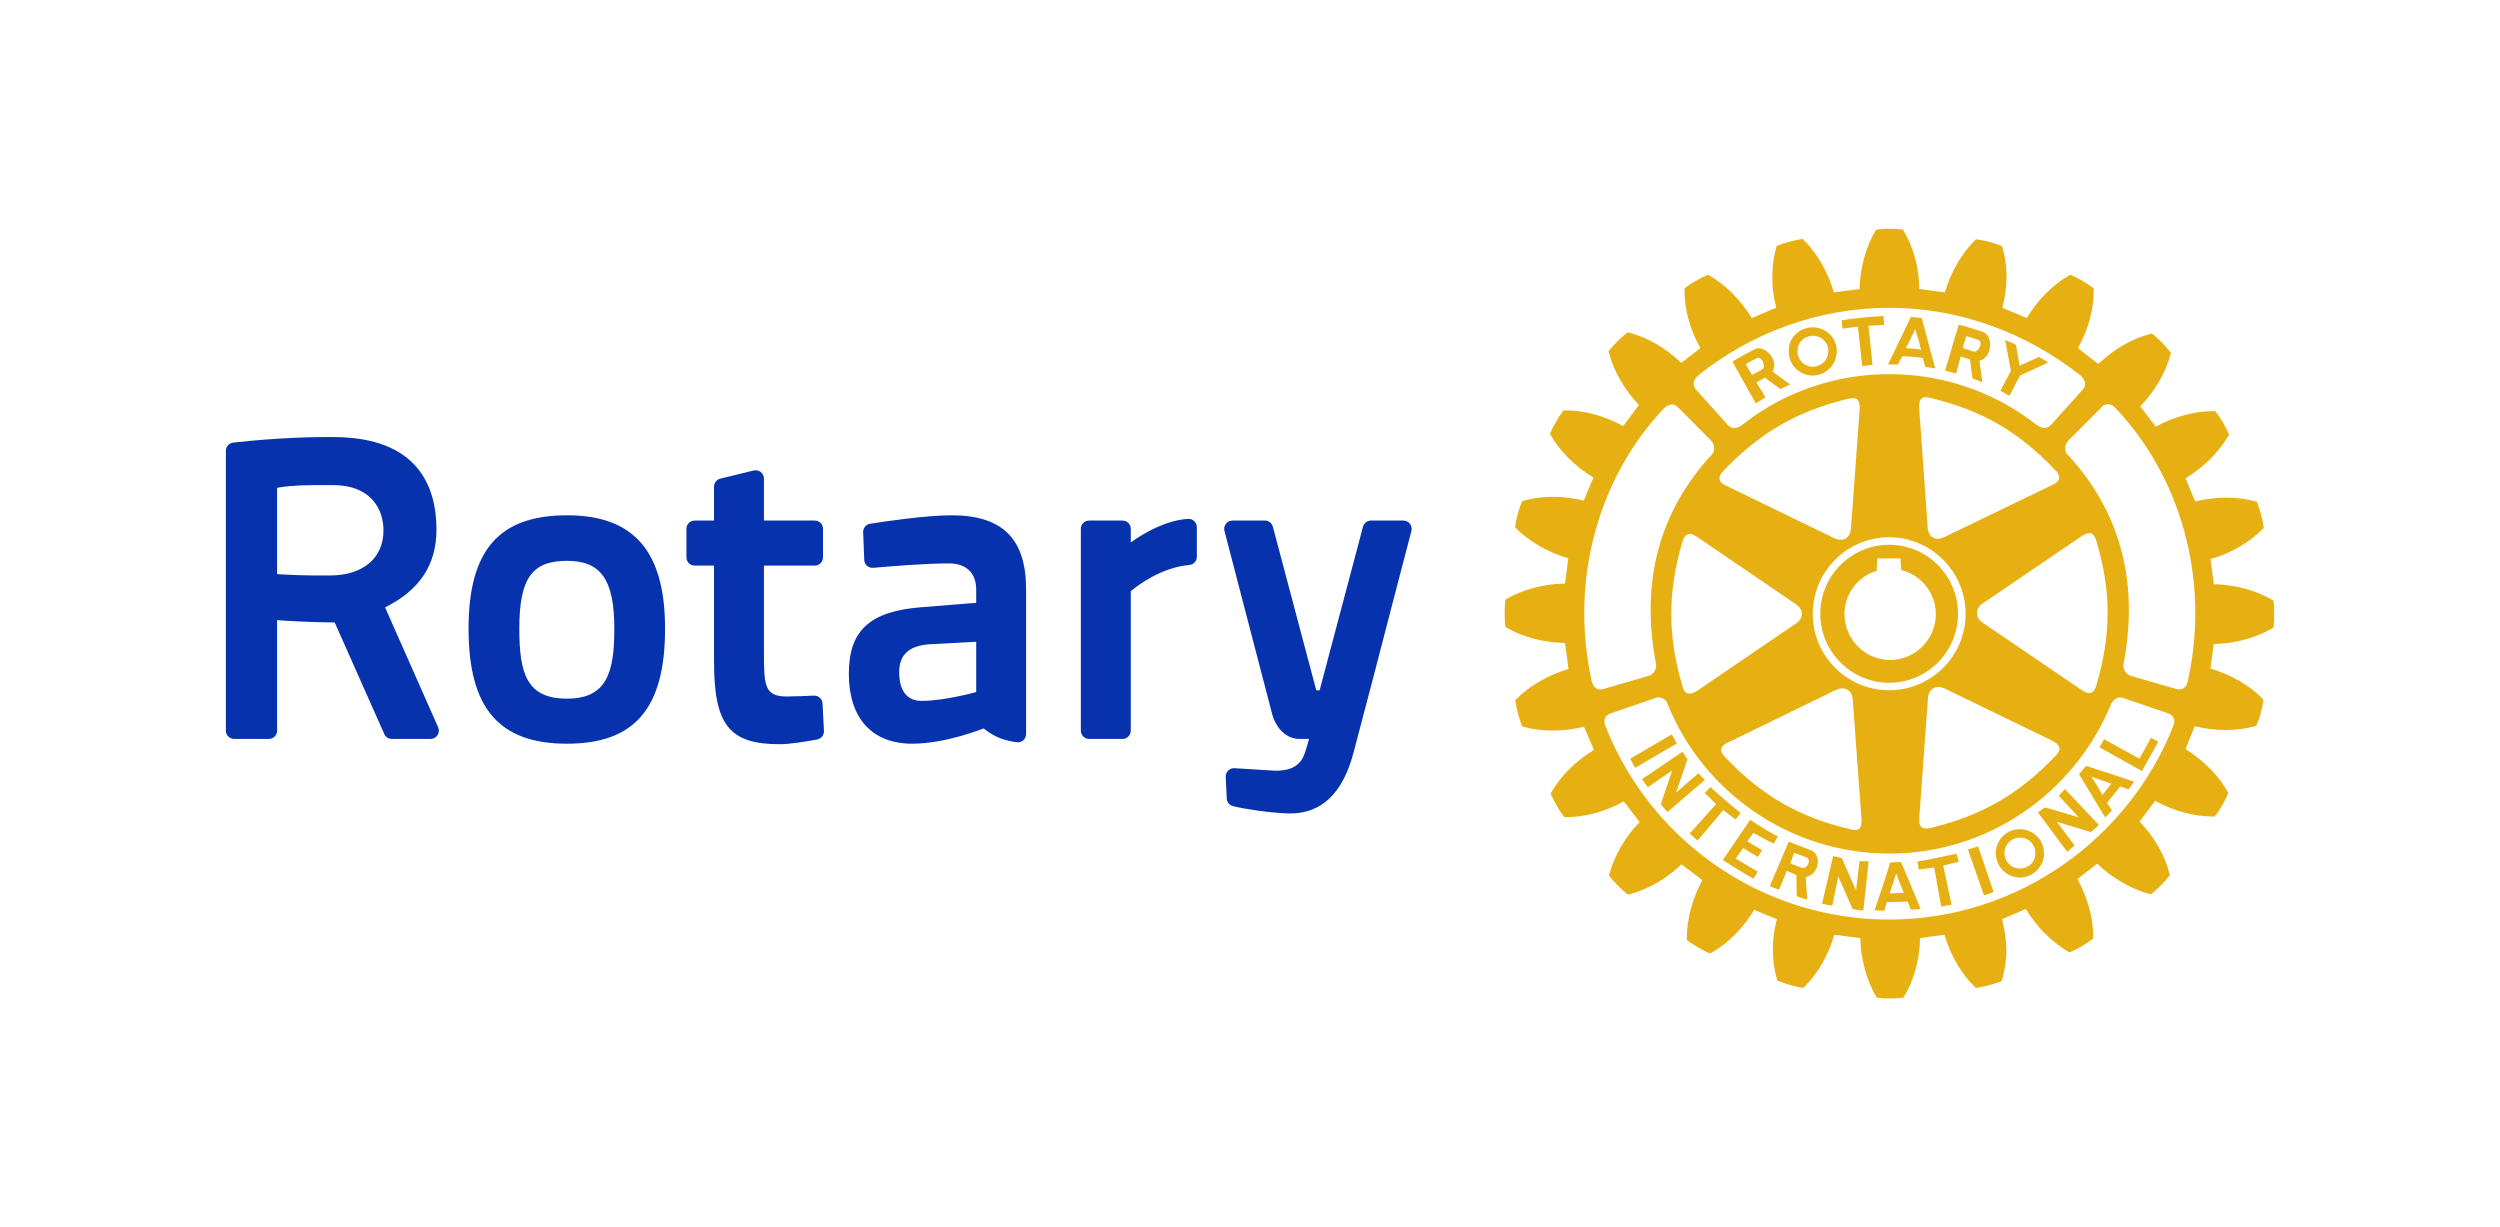 <?xml version="1.0" encoding="UTF-8"?>
<!DOCTYPE svg PUBLIC "-//W3C//DTD SVG 1.1//EN" "http://www.w3.org/Graphics/SVG/1.1/DTD/svg11.dtd">
<!-- Creator: CorelDRAW X6 -->
<svg xmlns="http://www.w3.org/2000/svg" xml:space="preserve" width="165mm" height="81mm" version="1.1" style="shape-rendering:geometricPrecision; text-rendering:geometricPrecision; image-rendering:optimizeQuality; fill-rule:evenodd; clip-rule:evenodd"
viewBox="0 0 1650000 810000"
 xmlns:xlink="http://www.w3.org/1999/xlink">
 <defs>
  <style type="text/css">
   <![CDATA[
    .fil0 {fill:#E7B012}
    .fil1 {fill:#0632AD;fill-rule:nonzero}
   ]]>
  </style>
 </defs>
 <g id="Ebene_x0020_1">
  <g id="_154976176">
   <path class="fil0" d="M1500922 409625l0 -8616c-75,-1419 -193,-2748 -360,-3948l-85 -654 -687 -407c-10799,-6397 -24695,-10128 -38633,-10425 -311,-1835 -1965,-14758 -2226,-16584 13243,-3742 25837,-10914 34685,-20081l497 -493 -105 -614c-639,-5002 -2597,-11802 -4280,-15992l-275 -693 -716 -144c-12044,-3403 -26596,-3331 -39818,0 -917,-1657 -5711,-13494 -6428,-15281 11794,-7201 22077,-17300 28332,-28208l413 -600 -413 -804c-1707,-4163 -5211,-10220 -8269,-14132l-413 -558 -578 0c-12595,-229 -26487,3560 -38778,10168 -1213,-1500 -9094,-11882 -10199,-13392 9483,-9811 16923,-22345 20066,-34699l219 -635 -522 -550c-2840,-3743 -7856,-8958 -11578,-11716l-543 -579 -551 300c-12354,3037 -24895,10368 -34762,19953 -1570,-1206 -12044,-9394 -13448,-10495 6530,-11631 10403,-25280 10403,-37772l0 -1707 -557 -346c-3750,-2949 -9846,-6449 -14200,-8297l-663 -300 -635 321c-10996,6237 -21110,16457 -28137,28243 -1764,-737 -14443,-6043 -16098,-6717 1655,-6586 2646,-13448 2763,-20263 0,-6904 -900,-13554 -2763,-19654l-211 -751 -533 -212c-4318,-1887 -11046,-3725 -16013,-4279l-606 -183 -413 444c-9123,8848 -16288,21368 -20186,34675 -1863,-187 -14898,-1870 -16902,-2318 0,-13575 -3813,-27573 -10393,-38446l-384 -571 -614 -187c-2241,-273 -5050,-414 -7894,-423l-551 0c-2846,8 -5693,149 -8008,423l-681 187 -283 571c-6547,10873 -10294,24871 -10583,38573 -1785,321 -15134,2004 -16993,2191 -3810,-13307 -11032,-25922 -20091,-34735l-557 -483 -773 99c-4801,737 -11638,2575 -15737,4290l-656 172 -89 766c-1852,6159 -2702,12838 -2702,19851 -102,6745 931,13553 2593,20126 -1743,695 -14443,6212 -16157,6854 -7155,-11786 -17392,-22087 -28272,-28243l-737 -321 -469 300c-4424,1792 -10619,5348 -14277,8212l-618 431 0 1831c0,12185 3754,25886 10471,37648 -1447,1101 -11215,8629 -12637,9758 -9754,-9490 -22281,-16877 -34706,-20059l-557 -109 -593 370c-3701,2921 -8763,7892 -11822,11723l-264 543 137 533c3123,12347 10344,24807 19887,34752 -1115,1475 -9321,12573 -10446,13917 -12030,-6664 -25968,-10527 -38612,-10343l-751 0 -448 560c-2741,3747 -6230,9727 -8171,14136l-310 656 310 702c6174,10989 16556,21169 28381,28321 -737,1771 -5623,13563 -6367,15193 -13395,-3287 -27968,-3386 -40019,165l-653 186 -208 607c-1866,4171 -3761,10893 -4339,15920l-127 699 374 441c8950,9015 21544,16240 34745,20027 -212,1764 -1866,14841 -2156,16677 -13931,206 -27940,3927 -38837,10349l-547 300 -49 751c-304,2442 -392,5309 -392,8234 0,2993 88,5949 392,8209l49 751 547 359c10897,6476 24906,10073 38837,10259 194,1860 2156,15310 2304,17177 -13349,3955 -25827,11114 -34699,20161l-441 572 137 765c745,4871 2554,11795 4202,15909l360 551 592 186c12203,3418 26699,3321 40037,0 847,1668 5849,13498 6608,15303 -11734,7035 -22007,17198 -28297,28209l-282 579 282 656c1881,4373 5373,10547 8294,14414l431 427 666 0c12492,317 26568,-3584 38612,-10337 1157,1590 9331,12182 10417,13657 -9479,9735 -16771,22270 -20009,34547l-177 642 406 659c3009,3796 7800,8633 11522,11639l667 434 628 -195c12174,-3118 24775,-10304 34671,-19843 1481,1111 12283,9317 13716,10432 -6488,11976 -10273,25667 -10273,38103l0 1302 469 468c3852,2890 9804,6305 14326,8326l695 184 579 -324c10915,-6069 21255,-16472 28416,-28448 1672,751 13250,5443 14958,6180 -1708,6558 -2660,13286 -2660,20002 0,6855 952,13772 2804,19939l219 558 526 258c4381,1809 10908,3725 15875,4455l751 113 483 -463c9067,-8963 16267,-21497 19925,-34582 1859,123 15247,2032 17142,2219 303,13808 4113,27810 10474,38661l427 572 592 95c4809,669 11878,669 16288,0l751 -95 353 -572c6573,-10851 10361,-24853 10584,-38661 1792,-374 14495,-2096 16157,-2219 3746,13166 10879,25771 20196,34629l413 518 744 -102c4823,-843 11748,-2558 15847,-4265l660 -360 92 -614c1672,-6188 2857,-13035 2857,-19883 -190,-6780 -1185,-13645 -2857,-20203 1672,-737 13938,-5986 15645,-6738 7084,11776 17449,22048 28265,28346l730 239 441 -183c4410,-1806 10591,-5384 14305,-8378l752 -423 0 -1708c0,-12284 -3923,-25881 -10372,-37695 1496,-1117 11575,-8991 13035,-10096 9874,9542 22574,16813 34590,20017l917 179 441 -380c3715,-3003 8841,-8012 11624,-11794l357 -448 -191 -642c-2949,-12354 -10227,-24881 -19815,-34759 1100,-1450 9232,-12192 10339,-13646 12175,6780 26120,10489 38612,10344l773 0 324 -565c3059,-3750 6477,-9991 8297,-14305l191 -634 -303 -604c-5814,-10841 -16151,-20996 -27835,-28382 494,-1709 5430,-13457 6061,-15110 13342,3300 27757,3431 39991,-90l635 -103 222 -682c1955,-4334 3719,-11011 4410,-15985l0 -579 -360 -565c-8819,-9116 -21470,-16247 -34519,-20009 261,-1778 1778,-14422 2113,-16192 13995,-386 27947,-4045 38746,-10473l687 -352 85 -640c167,-1207 285,-2569 360,-4008zm-120520 103087l3768 5963 3454 6008 4649 -6008 1214 -1497 -13085 -4466zm-186619 55221c-194,-896 -554,-1615 -1654,-2117l-8019 -2956 -1813 5073 -642 1852 -53 117 7309 2737c2004,886 3941,-896 4636,-2854 236,-536 441,-1206 236,-1852zm62727 21311l-2480 -6113 -2508 -6615 -2176 6615 -2145 6520 9309 -407zm86872 -26067c0,-1915 -490,-3623 -1401,-5276 -2649,-4936 -8935,-6528 -13832,-3715 -3454,1852 -5218,5368 -5218,8991 110,1655 512,3507 1489,5070 275,491 607,1002 1101,1538 3076,3672 8498,4527 12665,2103 1146,-568 2060,-1310 2797,-2103 1531,-1852 2399,-4336 2399,-6608zm68626 -62452l-23358 -12864 -2991 5381 28032 15646 10802 -19360 -4816 -2577 -7669 13774zm-308589 -16048l-27478 16048c984,1922 2046,4180 3249,6037l27535 -16090c-1345,-2426 -2103,-3721 -3306,-5995zm17632 25626l-14884 12863 7585 -22049c-1344,-1888 -1962,-3204 -3369,-4940l-26677 18102c1192,1789 2653,3443 3919,5296l16041 -11113 -7525 22214c1302,1468 2618,3715 4459,5211l24681 -21167c-1366,-1464 -3020,-2766 -4230,-4417zm16316 24363l-16937 20098 -5278 -4576 17516 -19512c-2777,-2571 -4893,-4887 -7581,-7277l3901 -3913c6668,6303 12538,11190 19897,17117l-3376 4311c-2681,-2099 -5443,-4121 -8142,-6248zm19896 15060c4336,2357 8573,4819 13314,7063l2844 -4706c-6565,-3391 -12725,-7268 -18246,-11099l-18112 26582c6869,4548 13145,8343 20200,12418l2921 -4695 -14605 -8605 4932 -6933 9673 5818 2819 -4522c-3108,-1708 -6346,-3680 -9736,-5754l3996 -5567zm42528 18207l0 1743c-491,4265 -3383,8596 -8075,9140l1086 14898c-2176,-497 -4635,-1221 -6956,-2205l-251 -14015 -6297 -2693 -5105 12369c-2067,-685 -4127,-1345 -6145,-2335l6470 -15050 772 -1852 5264 -12418 14337 5532c3189,1139 4656,3975 4900,6886zm27513 314l-2325 19445 -9341 -21326c-2191,-426 -3556,-991 -5761,-1344l-7331 31447c2268,607 4445,850 6780,1256l3927 -19315 9468 21520c2149,324 4583,999 7084,935l3507 -32480c-1842,-102 -4025,194 -6008,-138zm33394 14884l6925 16799c-2265,94 -4374,324 -6399,558l-2138 -5430 -13847 385 -1587 5680c-2212,-194 -4276,-258 -6474,-258l5973 -17734 4251 -13455 208 -427 7059 -317 360 853 5669 13346zm30568 -19721c-9310,2039 -16475,3736 -25710,5169l857 5362c3415,-540 6537,-945 10142,-1401l4657 25831 6854 -1295 -5559 -25756c3527,-875 6773,-1764 10280,-2582l-1521 -5328zm7578 -2698l10590 30233c2060,-717 4272,-1344 6361,-2255l-10273 -30095c-2819,959 -4114,1344 -6678,2117zm48140 -5493c1358,2384 2021,5140 2131,7958 0,2198 -470,4453 -1380,6499 -1488,2963 -3686,5613 -6752,7383 -7468,4365 -17127,1757 -21660,-5922 -159,-441 -360,-925 -664,-1461 -910,-2046 -1351,-4301 -1541,-6499 190,-5658 2949,-10880 8018,-13815 7585,-4299 17378,-1728 21848,5857zm11751 -30043l13229 14263 -22207 -6551c-1849,1404 -3087,1895 -4720,3320l19325 25978c1647,-1284 3355,-2847 4900,-4163l-11727 -15628 22427 6752c1545,-1336 3742,-2843 5256,-4744l-22370 -23654c-1192,1295 -2571,2996 -4113,4427zm18052 -19744l31802 10445c-744,942 -1337,1845 -2010,2798 -551,716 -1214,1439 -1655,2370l-5567 -2006 -8682 10843 3172 4971c-1298,1475 -2759,3073 -4410,4706l-12598 -20884 -4656 -7698 4604 -5545zm-118872 -275686c3474,166 6699,554 9951,1013l-1711 -6657 -2148 -6862 -3224 6862 -2868 5644zm-71533 2963c427,5666 5450,9797 10901,9331 5379,-554 9398,-4850 9398,-10262 194,-268 0,-579 0,-931 -470,-5694 -5370,-9691 -11046,-9155 -5394,399 -9454,4671 -9253,10086l0 931zm109079 -2963l7158 2311c1957,561 4547,-2509 4547,-5179 0,-1274 -441,-2402 -2149,-2776 -2645,-1023 -4459,-1475 -7344,-2205l-1475 4981 -737 2868zm-143295 10612l882 1502 3238 5599 6717 -3528c628,-314 984,-1100 1104,-2071 131,-3033 -2060,-7140 -5245,-5224 -2480,1298 -3990,2191 -6696,3722zm28388 -7084l0 -1496c-166,-8234 6145,-15011 14439,-15674 8767,-854 16552,5588 17290,14401l0 1273c0,8223 -6209,15254 -14644,16027 -8516,751 -16341,-5662 -17085,-14531zm72069 7309c-2671,-28 -3905,-28 -6523,-28l7930 -16453 7194 -14951 7136 737 3750 14214 5183 19099c-2399,-448 -4265,-811 -6534,-942l-1845 -5987c-4713,-730 -8971,-959 -13342,-1146l-2949 5457zm38449 5878c-2565,-745 -4459,-1062 -7278,-1867l5197 -17716 3796 -12629c5478,1358 10685,3136 15896,4833 2949,906 4526,4243 4829,7796 194,4826 -2205,10068 -7076,11165l1894 14281c-2286,-949 -3976,-1658 -6509,-2653l-1654 -12481 -6110 -1877 -2985 11148zm-145919 -4601l-1771 -3182c4656,-2956 9666,-5521 14495,-8103 5684,-3136 13706,4463 13141,11285 -106,1203 -441,2293 -1153,3401l11624 8456c-2191,1027 -3849,1902 -6463,3041l-10181 -7443 -5617 3009 5980 9888c-2314,1475 -3722,2392 -6428,3969l-13627 -24321zm81068 -26313l2812 26052 6840 -716 -2678 -25862 10347 -635 -391 -5807c-11557,667 -16316,1133 -27753,2840l762 5511 10061 -1383zm100020 45681l6917 -13321 18666 -8675c-1965,-1411 -4089,-2395 -6057,-3690l-12859 5856 -2371 -13959c-2684,-1274 -4296,-1835 -7094,-2963l3739 20305 -6925 13159 5984 3288zm-79404 194331c27834,0 50462,-22593 50462,-50422 0,-27830 -22628,-50450 -50462,-50553 -27823,0 -50429,22723 -50429,50553 0,27829 22606,50422 50429,50422zm0 -4919c-25026,0 -45469,-20533 -45469,-45503 0,-25149 20443,-45579 45469,-45579 25189,0 45449,20430 45449,45579 0,25080 -20363,45503 -45449,45503zm126450 4354c2092,1357 4519,3004 6724,2239 1496,-454 2783,-2094 3609,-5050 9867,-33452 9867,-62025 0,-95078 -607,-2074 -1570,-4217 -3306,-4991 -1757,-631 -3968,93 -7133,2239l-64636 43949c-2501,1681 -3775,3975 -3775,6346 0,2356 1274,4650 3775,6304l64742 44042zm-14252 -139871c84,-1336 -738,-3025 -2611,-4867 -24010,-25403 -48673,-39609 -82497,-47652 -1901,-494 -4099,-942 -5567,353 -1513,1213 -1947,3556 -1644,7062l5574 78253c177,2965 1514,5317 3493,6508 2169,1230 4766,1002 7461,-296l70474 -34014c2258,-1095 4830,-2290 5317,-4699 0,-151 84,-344 0,-648zm-224088 1248c296,2356 2977,3557 5320,4657l70382 34193c2798,1337 5401,1337 7525,231 1983,-1296 3267,-3549 3443,-6542l5687 -78079c310,-3775 -222,-5987 -1580,-7144 -1486,-1281 -3691,-921 -5807,-529 -33736,8114 -58318,22369 -82550,47638 -1958,2212 -2868,4073 -2420,5575zm-14133 38502c-2300,-1489 -4748,-3186 -6752,-2297 -1633,492 -2825,2204 -3679,4981 -9783,33572 -9783,62035 0,95170 663,2157 1407,4307 3369,4851 1605,668 3976,0 7062,-2129l64591 -44001c2395,-1612 3855,-3907 3855,-6208 0,-2501 -1460,-4699 -3855,-6383l-64591 -43984zm15152 140036c0,1337 910,3004 2611,4775 24239,25492 48782,39681 82490,47591 2155,655 4272,976 5768,-195 1524,-1135 1958,-3478 1700,-7164 0,-117 -5732,-78245 -5732,-78245 -240,-2963 -1362,-5223 -3437,-6415 -2102,-1233 -4720,-1233 -7531,48l-70309 34224c-2452,1144 -5112,2432 -5479,4733 0,152 -81,448 -81,648zm132204 51036c1192,938 3147,1213 6152,461 33623,-8068 58283,-22317 82317,-47535 1433,-1660 3003,-3369 2537,-5264 -441,-1819 -1986,-3466 -5267,-5009l-70492 -34210c-2674,-1261 -5271,-1261 -7423,-138 -2067,1309 -3333,3528 -3527,6622l-5698 78031c-53,2558 -356,5471 1401,7042zm-148767 -288809l20864 23241c2914,3132 6124,2748 10340,-547 26363,-20683 60187,-32914 96230,-32914 36082,0 69928,12188 96545,32914 4163,3073 7281,3679 10336,547l20878 -23241c2363,-2572 2363,-6110 -2166,-9903 -34996,-27245 -78190,-44062 -125677,-44062 -47206,0 -91017,16817 -125388,44186 -4498,3669 -4297,7207 -1962,9779zm311595 213699l-30071 -10266c-1570,-586 -5676,-586 -7825,4705 -24281,58238 -80810,98090 -146265,98090 -65539,0 -123109,-40770 -146350,-98999 -1728,-4382 -5951,-4382 -7549,-3796l-29905 10266c-3246,1171 -5193,4051 -3492,8206 29372,74957 102414,127874 187296,127874 84857,0 158232,-53281 187703,-128191 1527,-3921 -318,-6718 -3542,-7889zm-372869 -16054l29994 -8709c2811,-827 5125,-3776 4903,-7442 -10770,-55866 2911,-101155 35659,-137461 3313,-2356 3665,-7207 501,-10519l-21805 -21918c-2117,-2424 -5969,-2424 -9275,945 -41790,43986 -62893,111489 -47413,180501 854,3307 3475,5740 7436,4603zm338113 -185404c-2942,-3609 -7824,-3069 -9232,-557l-21731 21830c-3182,3312 -2872,8163 427,10519 32798,36306 46503,81499 35747,137461 -240,3666 2067,6615 4932,7442l30042 8709c4004,1137 6558,-1296 7416,-4720 15458,-68895 -5708,-136626 -47601,-180684zm-148840 166215c-16404,0 -30050,-13643 -30050,-30265 0,-13171 8544,-24726 21216,-28571 124,-1364 476,-8220 476,-8220l15262 0c0,0 363,6311 529,7669 13222,3300 22828,15313 22828,29122 0,16622 -13656,30265 -30261,30265z"/>
   <path class="fil1" d="M784100 342471c-14545,868 -28865,9180 -37786,15509l0 -8957c0,-3032 -2452,-5454 -5486,-5454l-21985 0c-3031,0 -5486,2422 -5486,5454l0 133201c0,3032 2455,5471 5486,5471l21985 0c3034,0 5486,-2439 5486,-5471l0 -92062c4967,-4134 20320,-15659 38618,-17271 2812,-248 4989,-2612 4989,-5450l0 -19520c0,-1516 -604,-2943 -1736,-3962 -1080,-1061 -2590,-1626 -4085,-1488zm-171588 82799c-12926,1220 -19071,7124 -19071,18507 0,6994 1930,18810 14746,18810 15212,0 35885,-5746 36103,-5808l0 -33197 -31778 1688zm64714 -36374l0 95574c0,1592 -695,3101 -1874,4128 -1220,1047 -2811,1516 -4356,1295 -11187,-1571 -16507,-5071 -21799,-9129 -222,89 -24969,10080 -47074,10080 -26624,0 -41893,-16805 -41893,-46171 0,-28677 13974,-41369 48260,-43928l35800 -2877 0 -8689c0,-10997 -6530,-17322 -17914,-17322 -15681,0 -38061,1844 -49995,2908 -1489,158 -3003,-320 -4135,-1316 -1101,-965 -1792,-2401 -1845,-3882l-716 -18277c-113,-2784 1873,-5202 4600,-5616 10668,-1701 37236,-5574 53827,-5574 33514,0 49114,15520 49114,48796zm-457318 -68718l-12042 0c-13449,0 -21112,1002 -24991,1787l0 56934c6427,448 18788,1106 35436,923 21470,-220 34787,-11623 34787,-29717 0,-14470 -8714,-29927 -33190,-29927zm69269 159835c737,1688 572,3631 -414,5195 -1026,1564 -2737,2487 -4602,2487l-25549 0c-2155,0 -4141,-1282 -4989,-3259l-32720 -73622c-16276,-110 -30402,-978 -38028,-1516l0 72926c0,3032 -2432,5471 -5459,5471l-22846 0c-3040,0 -5492,-2439 -5492,-5471l0 -184674c0,-2791 2095,-5129 4879,-5436 29312,-3313 52758,-3655 61460,-3655 3003,0 4604,21 4604,21 56230,0 68048,33210 68048,61032 0,23241 -11102,40032 -33923,51353l35031 79148zm641377 -134325c-1012,-1343 -2610,-2119 -4325,-2119l-21353 0c-2480,0 -4629,1665 -5292,4055l-28642 108004 -2198 0 -28662 -108004c-642,-2390 -2812,-4055 -5299,-4055l-21325 0c-1708,0 -3306,776 -4353,2119 -1027,1351 -1387,3087 -967,4706l31545 121116c1570,6008 7123,16185 18118,16185l6114 0c-526,2019 -1097,4189 -1704,6049l-282 917c-1708,5581 -4280,14030 -19861,14030l-27294 -1676c-1542,-124 -3052,434 -4128,1535 -1129,1111 -1750,2614 -1665,4162l667 14298c109,2407 1799,4453 4170,5045 8047,1990 23392,4311 36021,4795 607,42 1157,42 1735,42 20589,0 34548,-13328 41589,-39544 8185,-30702 18412,-70211 25873,-99060 3383,-12984 6283,-24178 8386,-32143l4106 -15716c434,-1654 49,-3390 -974,-4741zm-525105 69226c0,-32243 -8763,-44773 -31201,-44773 -23254,0 -31499,11707 -31499,44773 0,29972 5014,46192 31499,46192 26075,0 31201,-16936 31201,-46192zm33486 0c0,52503 -19954,75930 -64687,75930 -44950,0 -65001,-23427 -65001,-75930 0,-51739 20051,-74814 65001,-74814 44127,0 64687,23753 64687,74814zm103932 49375l938 18114c138,2701 -1764,5134 -4438,5643 -7655,1413 -18189,3136 -24783,3136 -33207,0 -43322,-12713 -43322,-54316l0 -63555 -12731 0c-3030,0 -5485,-2460 -5485,-5489l0 -18799c0,-3032 2455,-5454 5485,-5454l12731 0 0 -22350c0,-2540 1712,-4745 4157,-5331l21999 -5360c1626,-386 3337,-28 4661,1006 1322,1054 2120,2620 2120,4306l0 27729 33507 0c3041,0 5464,2422 5464,5454l0 18799c0,3029 -2423,5489 -5464,5489l-33507 0 0 58925c0,20388 716,27451 15014,27451 5270,0 13511,-373 17949,-586 2950,-69 5574,2149 5705,5188z"/>
  </g>
 </g>
</svg>
